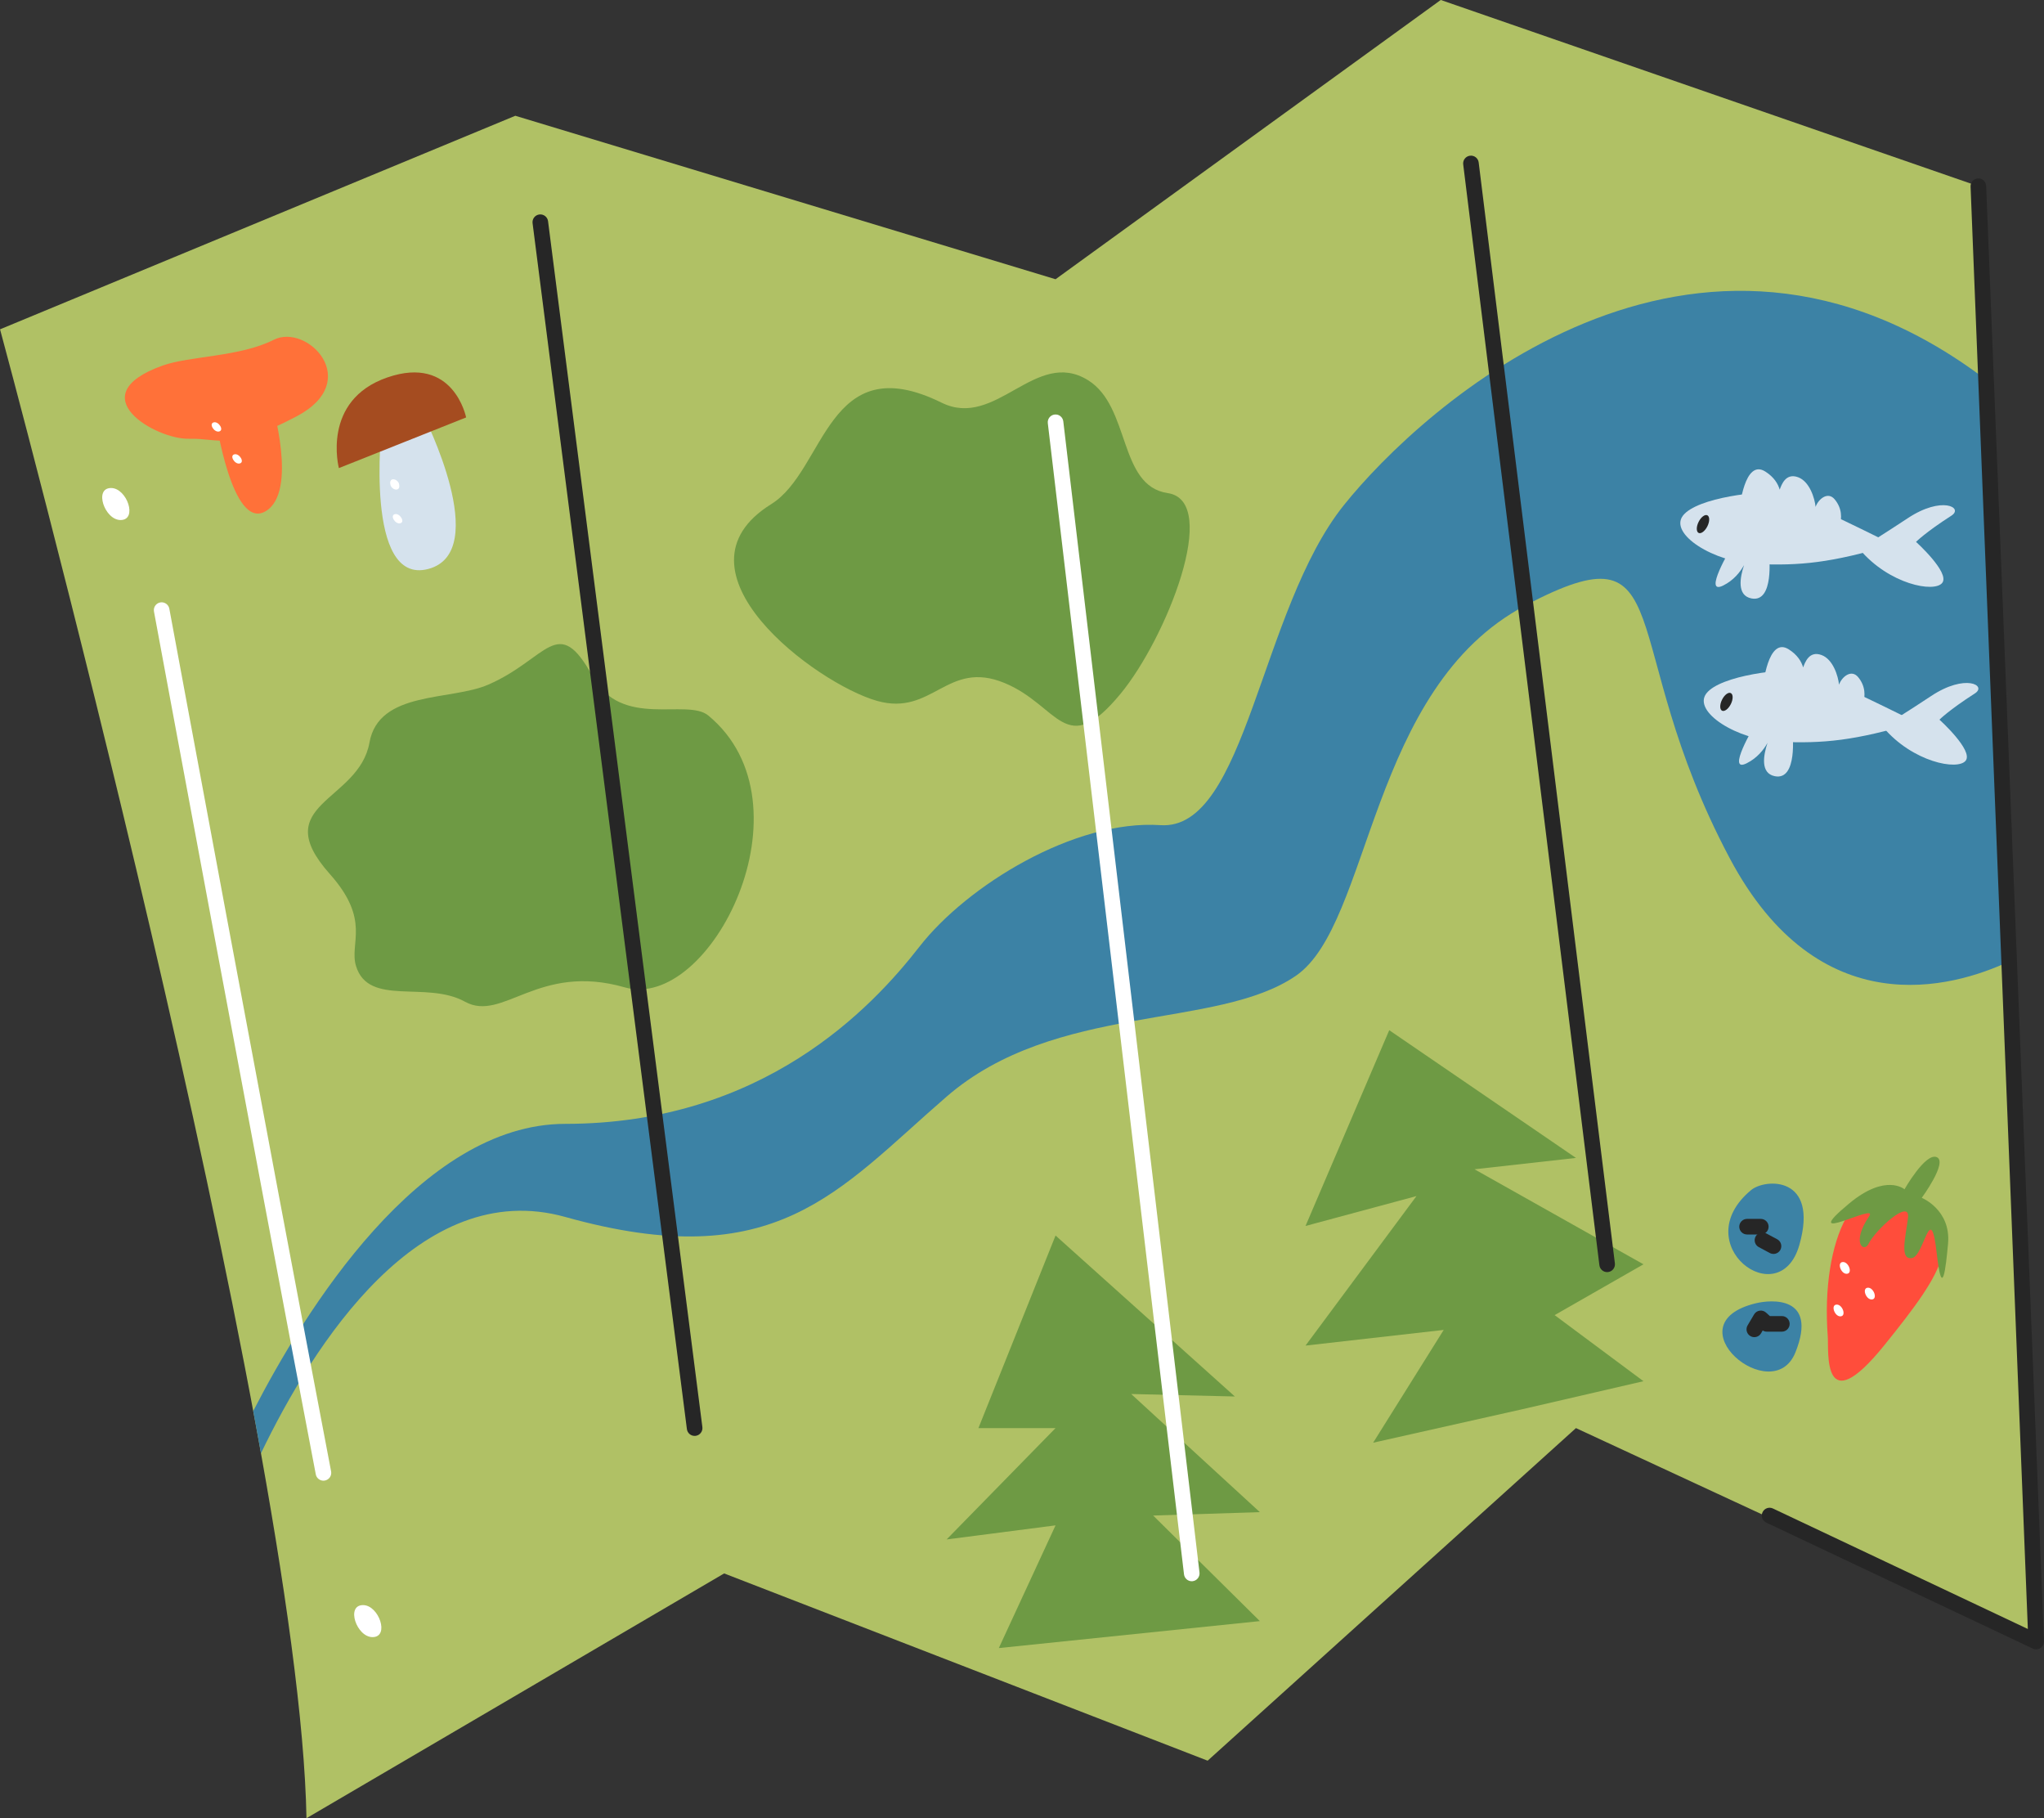 <?xml version="1.0" encoding="UTF-8"?><svg xmlns="http://www.w3.org/2000/svg" xmlns:xlink="http://www.w3.org/1999/xlink" height="349.4" preserveAspectRatio="xMidYMid meet" version="1.0" viewBox="54.3 75.3 392.9 349.4" width="392.9" zoomAndPan="magnify"><rect x="54.3" y="75.3" width="392.9" height="349.4" fill="#333333" stroke="none"/><g><g id="change1_1"><path d="M 54.309 138.586 C 54.309 138.586 111.902 351.32 113.211 424.707 L 193.496 377.668 L 286.434 413.652 L 357.234 349.738 L 445.691 390.758 L 434.586 111.086 L 331.242 75.293 L 257.199 128.961 L 153.355 97.547 L 54.309 138.586" fill="#b0c165"/></g><g id="change2_1"><path d="M 405.637 332.152 C 405.844 334.891 404.465 348.715 416.488 333.836 C 428.512 318.957 432.359 312.465 421.535 305.488 C 411.164 298.805 404.223 313.477 405.637 332.152" fill="#ff4d3b"/></g><g id="change3_1"><path d="M 420.383 303.848 C 420.383 303.848 424.422 296.734 426.586 297.672 C 428.754 298.609 423.703 305.488 423.703 305.488 C 423.703 305.488 429.352 307.773 428.754 314.316 C 428.328 318.938 427.629 325.395 426.582 316.164 C 425.387 305.609 424.223 316.66 421.82 317.062 C 419.414 317.469 420.574 313.176 421.055 309.332 C 421.535 305.488 414.805 311.633 413.48 314.316 C 412.594 316.117 410.074 314.168 413.602 309.02 C 415.523 306.211 399.41 315.16 409.754 306.57 C 416.805 300.715 420.383 303.848 420.383 303.848" fill="#6e9a44"/></g><g id="change4_1"><path d="M 408.574 317.824 C 407.348 317.824 408.125 320.086 409.246 320.086 C 410.477 320.086 409.699 317.824 408.574 317.824" fill="#fff"/></g><g id="change4_2"><path d="M 407.375 326.004 C 406.145 326.004 406.922 328.266 408.043 328.266 C 409.273 328.266 408.496 326.004 407.375 326.004" fill="#fff"/></g><g id="change4_3"><path d="M 413.387 322.758 C 412.156 322.758 412.934 325.02 414.059 325.02 C 415.285 325.02 414.508 322.758 413.387 322.758" fill="#fff"/></g><g id="change5_1"><path d="M 390.902 303.996 C 393.605 301.754 403.984 301.18 400.172 314.555 C 396.355 327.934 378.359 314.41 390.902 303.996" fill="#3c82a5"/></g><g id="change6_1"><path d="M 392.762 312.535 L 390.125 312.535 C 389.297 312.535 388.625 311.863 388.625 311.035 C 388.625 310.207 389.297 309.535 390.125 309.535 L 392.762 309.535 C 393.59 309.535 394.262 310.207 394.262 311.035 C 394.262 311.863 393.59 312.535 392.762 312.535" fill="#262626"/></g><g id="change6_2"><path d="M 395.203 316.27 C 394.965 316.27 394.723 316.215 394.5 316.094 L 392.379 314.961 C 391.645 314.57 391.371 313.664 391.758 312.934 C 392.148 312.203 393.059 311.926 393.789 312.312 L 395.91 313.445 C 396.641 313.836 396.918 314.742 396.527 315.477 C 396.258 315.98 395.738 316.27 395.203 316.27" fill="#262626"/></g><g id="change5_2"><path d="M 391.793 325.754 C 394.738 325.039 403.785 324.258 399.426 335.172 C 395.062 346.086 375.422 329.738 391.793 325.754" fill="#3c82a5"/></g><g id="change6_3"><path d="M 391.516 332.262 C 391.258 332.262 390.996 332.195 390.754 332.051 C 390.043 331.633 389.805 330.711 390.227 329.996 L 391.473 327.891 C 391.699 327.504 392.094 327.238 392.539 327.172 C 392.984 327.102 393.438 327.242 393.77 327.543 L 394.504 328.207 L 396.809 328.207 C 397.637 328.207 398.309 328.879 398.309 329.707 C 398.309 330.535 397.637 331.207 396.809 331.207 L 393.922 331.207 C 393.641 331.207 393.367 331.129 393.129 330.98 L 392.809 331.523 C 392.531 331.996 392.031 332.262 391.516 332.262" fill="#262626"/></g><g id="change5_3"><path d="M 436.062 148.281 C 379.98 105.754 327.566 153.707 312.613 172.383 C 296.469 192.547 293.852 234.988 277.371 233.871 C 260.891 232.754 240.184 245.461 231.02 257.242 C 221.855 269.023 200.914 291.273 162.953 291.273 C 135.051 291.273 112.805 327.344 102.977 346.457 C 103.484 349.188 103.984 351.898 104.465 354.574 C 114.52 333.684 135.012 301.352 162.953 309.164 C 203.531 320.512 215.312 304.164 236.258 286.039 C 257.199 267.91 288.18 273.273 303.398 262.816 C 317.91 252.848 317.41 207.5 347.555 191.625 C 377.699 175.754 364.535 198.34 386.789 240.227 C 403.926 272.484 429.602 265.148 440.5 260.07 L 436.062 148.281" fill="#3c82a5"/></g><g id="change7_1"><path d="M 418.121 179.945 C 418.121 179.945 399.625 170.605 396.281 170.055 C 392.941 169.504 380.48 170.875 377.793 174.395 C 375.105 177.918 383.695 183.375 391.965 183.695 C 400.23 184.02 406.242 183.527 418.121 179.945" fill="#d5e2ed"/></g><g id="change6_4"><path d="M 382.496 176.438 C 382.961 175.504 382.961 174.559 382.492 174.324 C 382.027 174.094 381.27 174.66 380.805 175.598 C 380.34 176.531 380.344 177.477 380.809 177.711 C 381.277 177.941 382.031 177.371 382.496 176.438" fill="#262626"/></g><g id="change7_2"><path d="M 390.965 190.301 C 388.148 189.75 388.738 186.32 389.543 183.898 C 388.801 185.23 387.559 186.809 385.543 187.816 C 381.496 189.836 387.086 180.512 387.086 180.512 L 394.348 181.992 C 394.348 181.992 395.391 191.164 390.965 190.301" fill="#d5e2ed"/></g><g id="change7_3"><path d="M 388.668 173.141 C 388.668 173.141 389.586 163.352 393.629 165.918 C 395.305 166.98 396.07 168.262 396.395 169.395 C 396.762 168.406 397.562 166.137 399.938 167.012 C 402.164 167.836 403.137 171.094 403.297 172.711 C 403.793 171.238 405.633 169.672 406.953 171.246 C 409.883 174.738 406.691 178.863 406.691 178.863 L 388.668 173.141" fill="#d5e2ed"/></g><g id="change7_4"><path d="M 411.734 180.84 C 411.734 180.84 417.117 177.469 420.984 174.902 C 427.57 170.527 431.789 172.859 429.406 174.391 C 424.41 177.598 422.602 179.434 422.602 179.434 C 422.602 179.434 429.141 185.336 427.648 187.301 C 426.16 189.27 417.406 187.602 411.734 180.84" fill="#d5e2ed"/></g><g id="change7_5"><path d="M 422.629 214.113 C 422.629 214.113 404.129 204.77 400.785 204.219 C 397.445 203.672 384.984 205.039 382.297 208.562 C 379.609 212.082 388.199 217.539 396.469 217.859 C 404.738 218.184 410.746 217.695 422.629 214.113" fill="#d5e2ed"/></g><g id="change6_5"><path d="M 387.004 210.605 C 387.469 209.672 387.465 208.723 386.996 208.492 C 386.531 208.258 385.777 208.828 385.312 209.762 C 384.848 210.695 384.848 211.645 385.316 211.875 C 385.781 212.105 386.539 211.539 387.004 210.605" fill="#262626"/></g><g id="change7_6"><path d="M 395.469 224.465 C 392.652 223.914 393.246 220.484 394.051 218.062 C 393.309 219.395 392.062 220.977 390.047 221.98 C 386 224.004 391.59 214.676 391.59 214.676 L 398.852 216.156 C 398.852 216.156 399.895 225.332 395.469 224.465" fill="#d5e2ed"/></g><g id="change7_7"><path d="M 393.172 207.309 C 393.172 207.309 394.09 197.516 398.137 200.086 C 399.809 201.148 400.574 202.426 400.902 203.559 C 401.27 202.574 402.066 200.301 404.441 201.18 C 406.672 202 407.641 205.258 407.801 206.879 C 408.301 205.406 410.141 203.84 411.461 205.41 C 414.387 208.906 411.195 213.031 411.195 213.031 L 393.172 207.309" fill="#d5e2ed"/></g><g id="change7_8"><path d="M 416.238 215.004 C 416.238 215.004 421.625 211.637 425.488 209.066 C 432.074 204.691 436.297 207.027 433.91 208.559 C 428.914 211.762 427.105 213.598 427.105 213.598 C 427.105 213.598 433.645 219.504 432.152 221.469 C 430.664 223.434 421.91 221.766 416.238 215.004" fill="#d5e2ed"/></g><g id="change3_2"><path d="M 257.199 312.73 L 242.375 349.738 L 257.199 349.738 L 236.258 371.137 L 257.199 368.43 L 246.293 392.012 L 296.469 386.828 L 275.961 366.543 L 296.469 365.887 L 271.738 343.188 L 291.668 343.664 L 257.199 312.73" fill="#6e9a44"/></g><g id="change3_3"><path d="M 321.34 273.273 L 305.25 310.895 L 326.574 305.152 L 305.25 333.883 L 331.812 330.871 L 318.246 352.547 L 346.883 346.121 L 370.207 340.727 L 353.133 328.027 L 370.207 318.262 L 337.73 300 L 357.234 297.82 L 321.34 273.273" fill="#6e9a44"/></g><g id="change3_4"><path d="M 190.441 212.797 C 186.344 209.414 173.789 215.449 168.223 205.297 C 161.48 193.004 159.617 201.891 148.152 206.871 C 140.91 210.02 127.113 207.969 125.32 218 C 123.273 229.453 105.594 229.676 117.699 243.258 C 125.664 252.195 121.395 256.535 122.73 260.93 C 125.137 268.828 136.246 263.691 143.676 267.797 C 150.957 271.82 157.719 260.246 174.406 265.047 C 190.828 269.773 211.078 229.812 190.441 212.797" fill="#6e9a44"/></g><g id="change3_5"><path d="M 278.742 170.055 C 269.254 168.664 271.637 153.461 263.449 148.367 C 253.355 142.094 245.777 157.848 235.305 152.688 C 213.266 141.828 213.023 165.672 202.551 172.176 C 181.957 184.969 211.176 206.668 222.871 209.984 C 233.586 213.02 236.34 201.992 247.383 206.547 C 257.891 210.879 259.078 221.473 269.703 208.613 C 278.422 198.059 289.055 171.566 278.742 170.055" fill="#6e9a44"/></g><g id="change4_4"><path d="M 283.379 379.168 C 282.629 379.168 281.98 378.605 281.891 377.844 L 255.711 156.625 C 255.613 155.805 256.199 155.059 257.023 154.961 C 257.84 154.863 258.59 155.449 258.688 156.273 L 284.867 377.488 C 284.965 378.312 284.379 379.059 283.555 379.156 C 283.496 379.164 283.438 379.168 283.379 379.168" fill="#fff"/></g><g id="change6_6"><path d="M 187.82 351.238 C 187.078 351.238 186.434 350.688 186.336 349.93 L 156.672 118.191 C 156.566 117.371 157.148 116.617 157.969 116.516 C 158.789 116.41 159.543 116.988 159.648 117.812 L 189.312 349.551 C 189.418 350.371 188.836 351.121 188.016 351.227 C 187.949 351.234 187.887 351.238 187.82 351.238" fill="#262626"/></g><g id="change6_7"><path d="M 363.223 319.762 C 362.477 319.762 361.832 319.207 361.738 318.445 L 335.559 106.895 C 335.457 106.07 336.039 105.324 336.863 105.223 C 337.684 105.117 338.434 105.703 338.535 106.523 L 364.715 318.078 C 364.816 318.898 364.23 319.648 363.41 319.75 C 363.348 319.758 363.285 319.762 363.223 319.762" fill="#262626"/></g><g id="change7_9"><path d="M 127.688 157.031 C 127.688 157.031 124.246 187.93 136.629 184.637 C 149.008 181.348 135.73 155.168 135.73 155.168 L 127.688 157.031" fill="#d5e2ed"/></g><g id="change8_1"><path d="M 119.441 165.254 L 143.898 155.52 C 143.898 155.52 141.52 143.434 128.762 147.832 C 116 152.23 119.441 165.254 119.441 165.254" fill="#a54c20"/></g><g id="change4_5"><path d="M 129.867 167.406 C 129.336 167.43 129.23 167.941 129.328 168.367 L 129.359 168.5 C 129.469 168.969 130.004 169.406 130.488 169.383 C 131.023 169.359 131.129 168.852 131.031 168.426 L 131 168.289 C 130.891 167.82 130.355 167.387 129.867 167.406" fill="#fff"/></g><g id="change4_6"><path d="M 130.219 174.102 C 129.188 174.34 130.277 176.082 131.219 175.863 C 132.246 175.629 131.156 173.887 130.219 174.102" fill="#fff"/></g><g id="change9_1"><path d="M 95.75 155.75 C 95.75 155.75 98.891 177.234 105.305 173.574 C 111.719 169.91 106.484 152.523 106.484 152.523 L 95.75 155.75" fill="#ff7139"/></g><g id="change9_2"><path d="M 85.543 145.555 C 90.699 143.703 100.484 143.875 106.898 140.605 C 113.316 137.34 124.223 148.492 111.348 155.293 C 98.473 162.09 96.688 159.469 90.551 159.617 C 84.41 159.766 69.406 151.344 85.543 145.555" fill="#ff7139"/></g><g id="change4_7"><path d="M 99.371 162.605 C 98.344 162.844 99.434 164.586 100.371 164.367 C 101.402 164.129 100.312 162.387 99.371 162.605" fill="#fff"/></g><g id="change4_8"><path d="M 95.406 156.461 C 94.375 156.695 95.465 158.438 96.406 158.223 C 97.434 157.984 96.344 156.242 95.406 156.461" fill="#fff"/></g><g id="change4_9"><path d="M 116.473 359.844 C 115.766 359.844 115.137 359.344 115 358.625 C 102.691 294.23 84.082 193.824 83.898 192.82 C 83.746 192.004 84.285 191.223 85.098 191.07 C 85.91 190.922 86.695 191.457 86.848 192.273 C 87.035 193.281 105.641 293.676 117.945 358.062 C 118.102 358.875 117.566 359.66 116.754 359.816 C 116.66 359.836 116.562 359.844 116.473 359.844" fill="#fff"/></g><g id="change4_10"><path d="M 75.648 169.082 C 72.301 169.082 74.418 175.234 77.473 175.234 C 80.82 175.234 78.707 169.082 75.648 169.082" fill="#fff"/></g><g id="change4_11"><path d="M 124.082 383.754 C 120.734 383.754 122.848 389.906 125.906 389.906 C 129.254 389.906 127.137 383.754 124.082 383.754" fill="#fff"/></g><g id="change6_8"><path d="M 445.691 392.258 C 445.473 392.258 445.254 392.211 445.051 392.113 L 393.812 367.898 C 393.062 367.547 392.742 366.652 393.098 365.902 C 393.453 365.152 394.348 364.832 395.094 365.188 L 444.094 388.344 L 433.086 111.145 C 433.051 110.316 433.695 109.617 434.523 109.586 C 435.348 109.562 436.051 110.199 436.082 111.023 L 447.191 390.695 C 447.211 391.223 446.957 391.719 446.52 392.008 C 446.27 392.172 445.98 392.258 445.691 392.258" fill="#262626"/></g></g></svg>